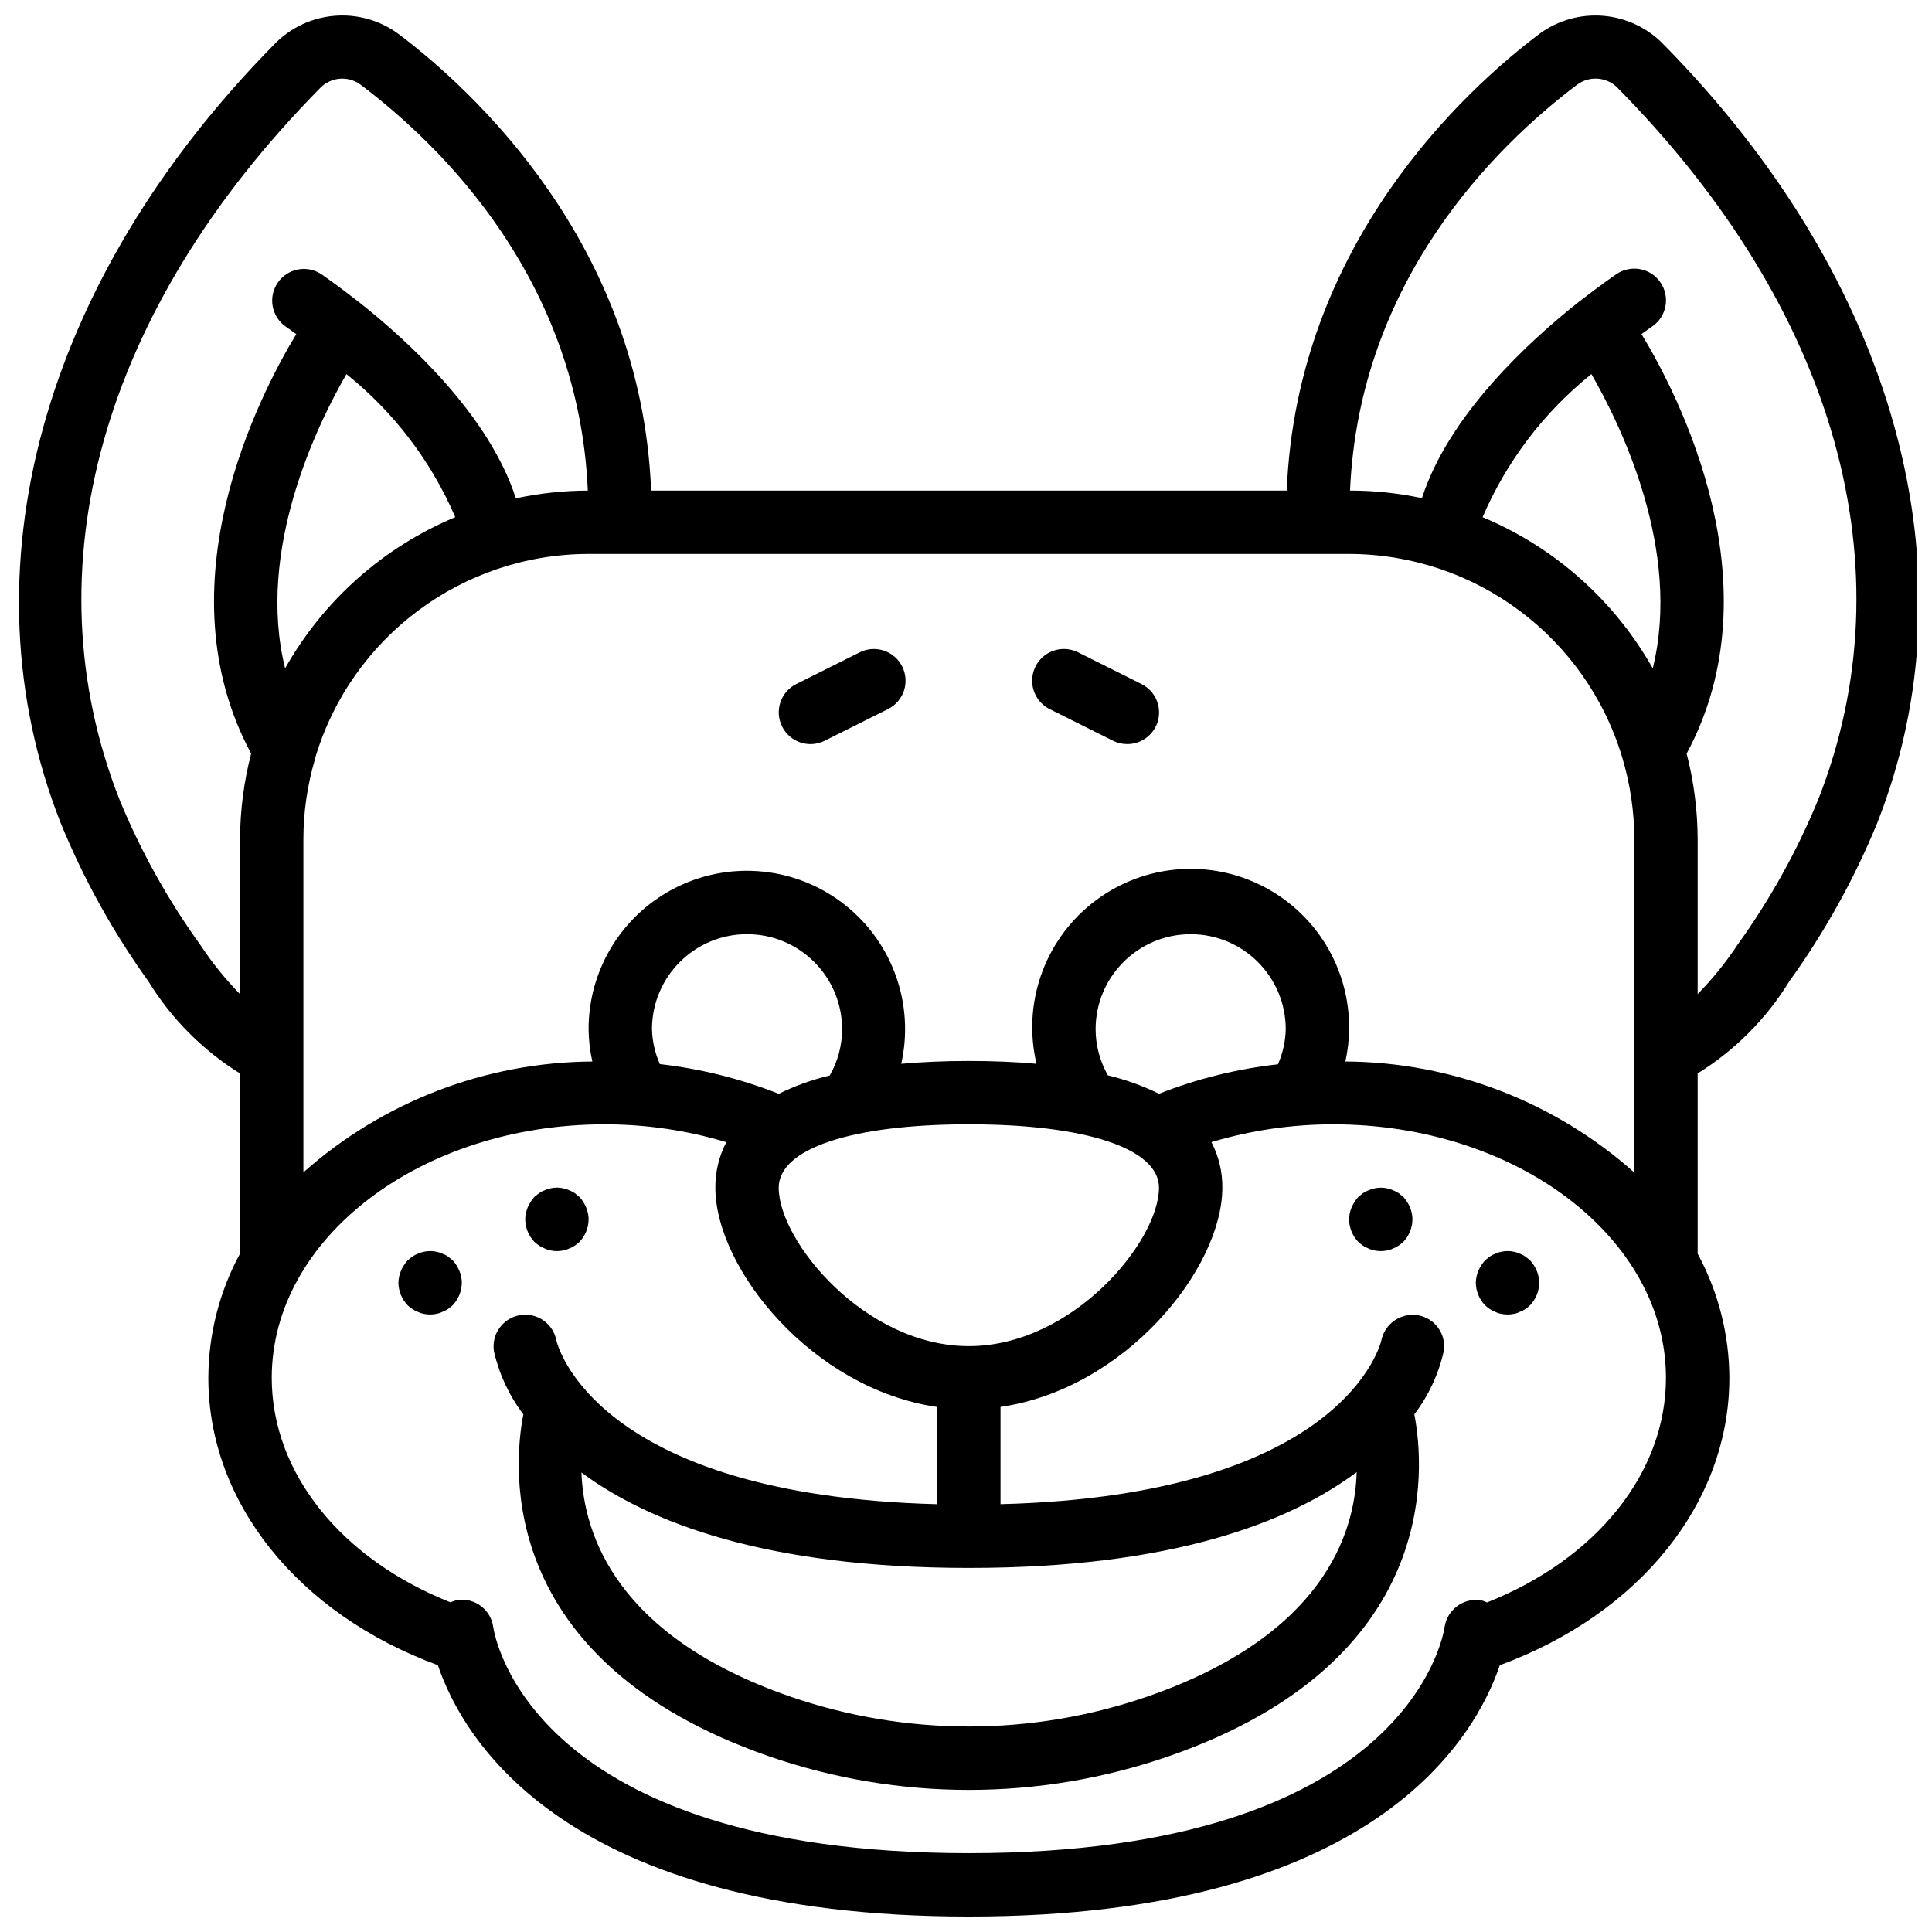 <?xml version="1.0" encoding="UTF-8"?>
<!-- Uploaded to: SVG Repo, www.svgrepo.com, Generator: SVG Repo Mixer Tools -->
<svg width="800px" height="800px" version="1.1" viewBox="144 144 512 512" xmlns="http://www.w3.org/2000/svg">
 <defs>
  <clipPath id="a">
   <path d="m149 148.09h502.9v503.81h-502.9z"/>
  </clipPath>
 </defs>
 <g clip-path="url(#a)">
  <path d="m593.9 428.47c9.887-6.137 18.203-14.492 24.289-24.41 9.367-13 17.176-27.059 23.27-41.879 26.266-66.586 5.117-143.75-56.547-206.36-8.73-9.09-22.848-10.297-32.996-2.82-19.609 14.781-64.312 55.66-66.914 121.01h-168.45c-2.606-65.344-47.312-106.23-66.957-121.02-10.113-7.453-24.184-6.269-32.918 2.762-61.699 62.648-82.852 139.8-56.582 206.39 6.074 14.832 13.871 28.895 23.227 41.914 6.086 9.918 14.402 18.281 24.289 24.426v47.73c-5.481 10.113-8.367 21.43-8.398 32.938 0 33.043 23.75 62.504 60.832 76.148 6.508 19.273 33.406 66.609 140.71 66.609 107.3 0 134.2-47.336 140.71-66.609 37.086-13.645 60.832-43.105 60.832-76.148-0.035-11.488-2.922-22.793-8.398-32.895v-0.711zm-93.363-3.172c0.629-2.801 0.961-5.664 0.988-8.535 0.203-16.23-8.969-31.125-23.555-38.25-14.59-7.129-31.973-5.203-44.652 4.934-12.68 10.137-18.375 26.676-14.633 42.469-5.394-0.496-11.32-0.754-17.93-0.754s-12.512 0.277-17.922 0.754c3.535-15.707-2.231-32.051-14.848-42.062-12.613-10.012-29.844-11.914-44.336-4.898-14.496 7.012-23.691 21.703-23.668 37.809 0.031 2.875 0.363 5.734 0.996 8.543-28.246 0.172-55.465 10.617-76.574 29.383v-88.312c0.008-7.281 1.074-14.523 3.164-21.496v-0.145c9.594-31.984 39.02-53.902 72.414-53.938h201.54c33.379 0.051 62.781 21.953 72.383 53.922l0.051 0.176c2.078 6.969 3.141 14.207 3.148 21.48v88.344c-21.094-18.781-48.305-29.242-76.551-29.422zm2.996 108.82c-0.461 16.41-8.977 43.297-55.246 59.414-30.801 10.672-64.293 10.672-95.094 0-45.816-15.957-54.496-42.832-55.105-59.309 17.695 13.137 48.641 25.293 102.67 25.293 54.172 0 85.145-12.223 102.8-25.402zm-102.78-33.379c-27.57 0-50.387-27.797-50.387-41.988 0-10.355 19.312-16.797 50.387-16.797 31.07 0 50.387 6.438 50.387 16.797 0 14.172-22.793 41.988-50.387 41.988zm-81.883-74.742c-1.293-2.914-2.004-6.051-2.09-9.238 0-13.91 11.277-25.191 25.191-25.191 13.914 0 25.195 11.277 25.195 25.191-0.008 4.293-1.129 8.516-3.262 12.242-4.68 1.121-9.219 2.758-13.535 4.871-10.105-4-20.699-6.648-31.5-7.875zm132.27 7.856c-4.316-2.113-8.852-3.746-13.527-4.863-2.125-3.727-3.254-7.938-3.266-12.227 0-13.91 11.277-25.191 25.195-25.191 13.91 0 25.191 11.277 25.191 25.191-0.074 3.203-0.777 6.359-2.062 9.289-10.805 1.203-21.406 3.824-31.527 7.805zm-215.33-190.71c12.574 10.082 22.477 23.098 28.84 37.906-19.07 7.969-34.938 22.07-45.094 40.074-7.742-31.277 8.449-64.445 16.258-77.98zm329.93 0c7.805 13.535 23.984 46.707 16.254 77.98-10.156-18.004-26.023-32.102-45.094-40.066 6.359-14.816 16.266-27.84 28.844-37.922zm-3.75-76.73c3.387-2.481 8.098-2.004 10.918 1.105 57.742 58.641 77.031 127.32 52.902 188.47-5.621 13.637-12.812 26.562-21.438 38.527-3.074 4.629-6.582 8.957-10.473 12.926v-41.062c-0.027-7.648-1.008-15.266-2.922-22.672 23.957-44.457-2.098-94.895-11.961-111.17 1.68-1.242 2.766-1.965 2.82-2.008 3.832-2.613 4.824-7.844 2.211-11.676s-7.844-4.82-11.676-2.207c0 0-4.133 2.812-10.23 7.559-13.039 10.336-34.203 29.785-41.312 51.805-6.266-1.328-12.652-2.004-19.055-2.008 2.426-55.645 38.426-91.148 60.211-107.59zm-364.84 228.09c-8.625-11.961-15.828-24.887-21.449-38.52-24.082-61.137-4.801-129.85 52.992-188.5 2.805-3.066 7.477-3.531 10.832-1.074 21.836 16.449 57.828 51.965 60.254 107.6-6.41 0.02-12.805 0.711-19.07 2.055-7.113-22.02-28.285-41.465-41.367-51.84-6.055-4.742-10.18-7.559-10.18-7.559-3.828-2.535-8.984-1.523-11.57 2.269-2.59 3.793-1.648 8.965 2.106 11.605 0.059 0.043 1.109 0.766 2.82 2.008-9.867 16.27-35.902 66.711-11.961 111.16-1.922 7.402-2.91 15.023-2.945 22.672v41.09c-3.887-3.988-7.391-8.328-10.465-12.965zm340.95 174.17c-0.582-0.285-1.195-0.5-1.828-0.629-4.574-0.578-8.77 2.606-9.441 7.164-0.375 2.441-10.004 59.898-126.07 59.898-115.89 0-125.66-57.312-126.04-59.891-0.605-4.57-4.789-7.793-9.363-7.223-0.676 0.129-1.332 0.352-1.953 0.656-29-11.512-47.391-34.312-47.391-59.508 0-37.043 39.551-67.18 88.176-67.18 10.938-0.012 21.82 1.582 32.293 4.727-1.941 3.723-2.938 7.863-2.902 12.066 0 21.43 25.672 53.324 58.781 58.113v25.762c-90.945-2.332-100.7-42.441-100.91-43.375-0.852-4.512-5.172-7.504-9.695-6.715-4.523 0.793-7.578 5.07-6.852 9.602 1.379 6.051 4.031 11.734 7.789 16.68-2.766 14.277-7.055 65.5 64.988 90.582 34.375 11.926 71.762 11.926 106.14 0 72.051-25.074 67.762-76.277 64.996-90.582 3.754-4.941 6.41-10.625 7.785-16.68 0.746-4.508-2.277-8.777-6.777-9.57-4.516-0.777-8.836 2.176-9.758 6.664-0.094 0.414-9.379 41.039-100.92 43.387v-25.773c33.121-4.785 58.785-36.68 58.785-58.113 0.039-4.195-0.953-8.336-2.887-12.059 10.473-3.137 21.348-4.723 32.277-4.715 48.621 0 88.176 30.137 88.176 67.18 0 25.195-18.418 48.023-47.441 59.531z"/>
 </g>
 <path d="m263.97 478-1.258-1.012c-0.469-0.32-0.977-0.578-1.516-0.762-0.477-0.238-0.984-0.402-1.512-0.496-1.102-0.254-2.254-0.254-3.359 0-0.523 0.094-1.035 0.258-1.512 0.496-0.535 0.184-1.043 0.441-1.512 0.762l-1.262 1.012c-0.738 0.816-1.332 1.75-1.766 2.762-0.434 1.012-0.668 2.094-0.688 3.191 0.035 2.227 0.902 4.356 2.438 5.961 0.395 0.363 0.82 0.695 1.262 1 0.465 0.324 0.973 0.582 1.512 0.766 0.477 0.242 0.984 0.41 1.512 0.504 1.105 0.227 2.25 0.227 3.359 0 0.527-0.094 1.035-0.262 1.512-0.504 0.535-0.184 1.047-0.441 1.512-0.766 0.441-0.305 0.863-0.637 1.262-1 1.535-1.605 2.402-3.738 2.434-5.961-0.012-1.098-0.238-2.188-0.668-3.199-0.426-1.008-1.016-1.941-1.75-2.754z"/>
 <path d="m286.9 474.12c0.469 0.32 0.977 0.578 1.512 0.762 0.477 0.242 0.988 0.414 1.512 0.504 1.109 0.227 2.254 0.227 3.359 0 0.527-0.09 1.039-0.262 1.512-0.504 0.539-0.184 1.047-0.441 1.516-0.762 0.441-0.309 0.859-0.637 1.258-1 1.531-1.617 2.394-3.746 2.422-5.973-0.016-1.098-0.242-2.188-0.672-3.199-0.43-1.016-1.027-1.949-1.766-2.766l-1.262-1.008c-0.465-0.32-0.977-0.578-1.512-0.766-0.477-0.234-0.988-0.398-1.512-0.492-1.105-0.254-2.254-0.254-3.359 0-0.523 0.094-1.035 0.258-1.512 0.492-0.535 0.188-1.047 0.445-1.512 0.766l-1.262 1.008c-0.738 0.816-1.332 1.75-1.766 2.766-0.43 1.012-0.656 2.098-0.672 3.199 0.035 2.227 0.902 4.356 2.438 5.961 0.402 0.363 0.828 0.703 1.277 1.012z"/>
 <path d="m549.49 478-1.258-1.012c-0.465-0.316-0.973-0.574-1.504-0.762-0.48-0.238-0.992-0.406-1.523-0.496-1.102-0.254-2.254-0.254-3.359 0-0.527 0.09-1.039 0.258-1.52 0.496-0.535 0.184-1.043 0.441-1.512 0.762l-1.262 1.012c-0.734 0.816-1.328 1.75-1.766 2.762-0.426 1.012-0.656 2.094-0.68 3.191 0.039 2.227 0.906 4.352 2.438 5.961 0.398 0.363 0.82 0.695 1.262 1 0.465 0.324 0.977 0.582 1.512 0.766 0.477 0.246 0.992 0.414 1.52 0.504 1.109 0.227 2.254 0.227 3.359 0 0.531-0.09 1.043-0.258 1.52-0.504 0.535-0.188 1.039-0.445 1.508-0.766 0.441-0.301 0.859-0.633 1.258-1 1.531-1.609 2.398-3.742 2.43-5.961-0.016-1.098-0.242-2.184-0.664-3.199-0.426-1.012-1.02-1.941-1.758-2.754z"/>
 <path d="m515.9 461.2-1.258-1.012c-0.469-0.32-0.973-0.574-1.504-0.762-0.48-0.238-0.996-0.406-1.523-0.496-1.102-0.254-2.254-0.254-3.359 0-0.527 0.09-1.039 0.258-1.52 0.496-0.535 0.184-1.047 0.441-1.512 0.762l-1.262 1.012c-0.738 0.816-1.332 1.75-1.766 2.762-0.426 1.012-0.656 2.094-0.68 3.191 0.039 2.223 0.906 4.352 2.438 5.961 0.398 0.363 0.82 0.695 1.262 1 0.465 0.324 0.973 0.582 1.512 0.766 0.477 0.246 0.988 0.414 1.52 0.504 1.105 0.227 2.254 0.227 3.359 0 0.531-0.09 1.043-0.258 1.52-0.504 0.535-0.188 1.039-0.445 1.504-0.766 0.445-0.301 0.863-0.633 1.262-1 1.531-1.609 2.394-3.742 2.426-5.961-0.012-1.098-0.238-2.184-0.66-3.199-0.426-1.012-1.023-1.941-1.758-2.754z"/>
 <path d="m371.82 316.88-16.797 8.398c-4.152 2.074-5.832 7.125-3.754 11.27 2.07 4.152 7.121 5.836 11.27 3.758l16.797-8.398c4.152-2.07 5.836-7.121 3.758-11.27-2.074-4.152-7.125-5.836-11.273-3.758z"/>
 <path d="m446.52 325.28-16.797-8.398c-2.688-1.348-5.891-1.164-8.398 0.484-2.516 1.652-3.953 4.516-3.777 7.519 0.172 3 1.934 5.68 4.617 7.027l16.801 8.398c1.172 0.582 2.469 0.883 3.777 0.879 3.898 0.012 7.297-2.664 8.195-6.457 0.898-3.797-0.934-7.715-4.43-9.453z"/>
</svg>